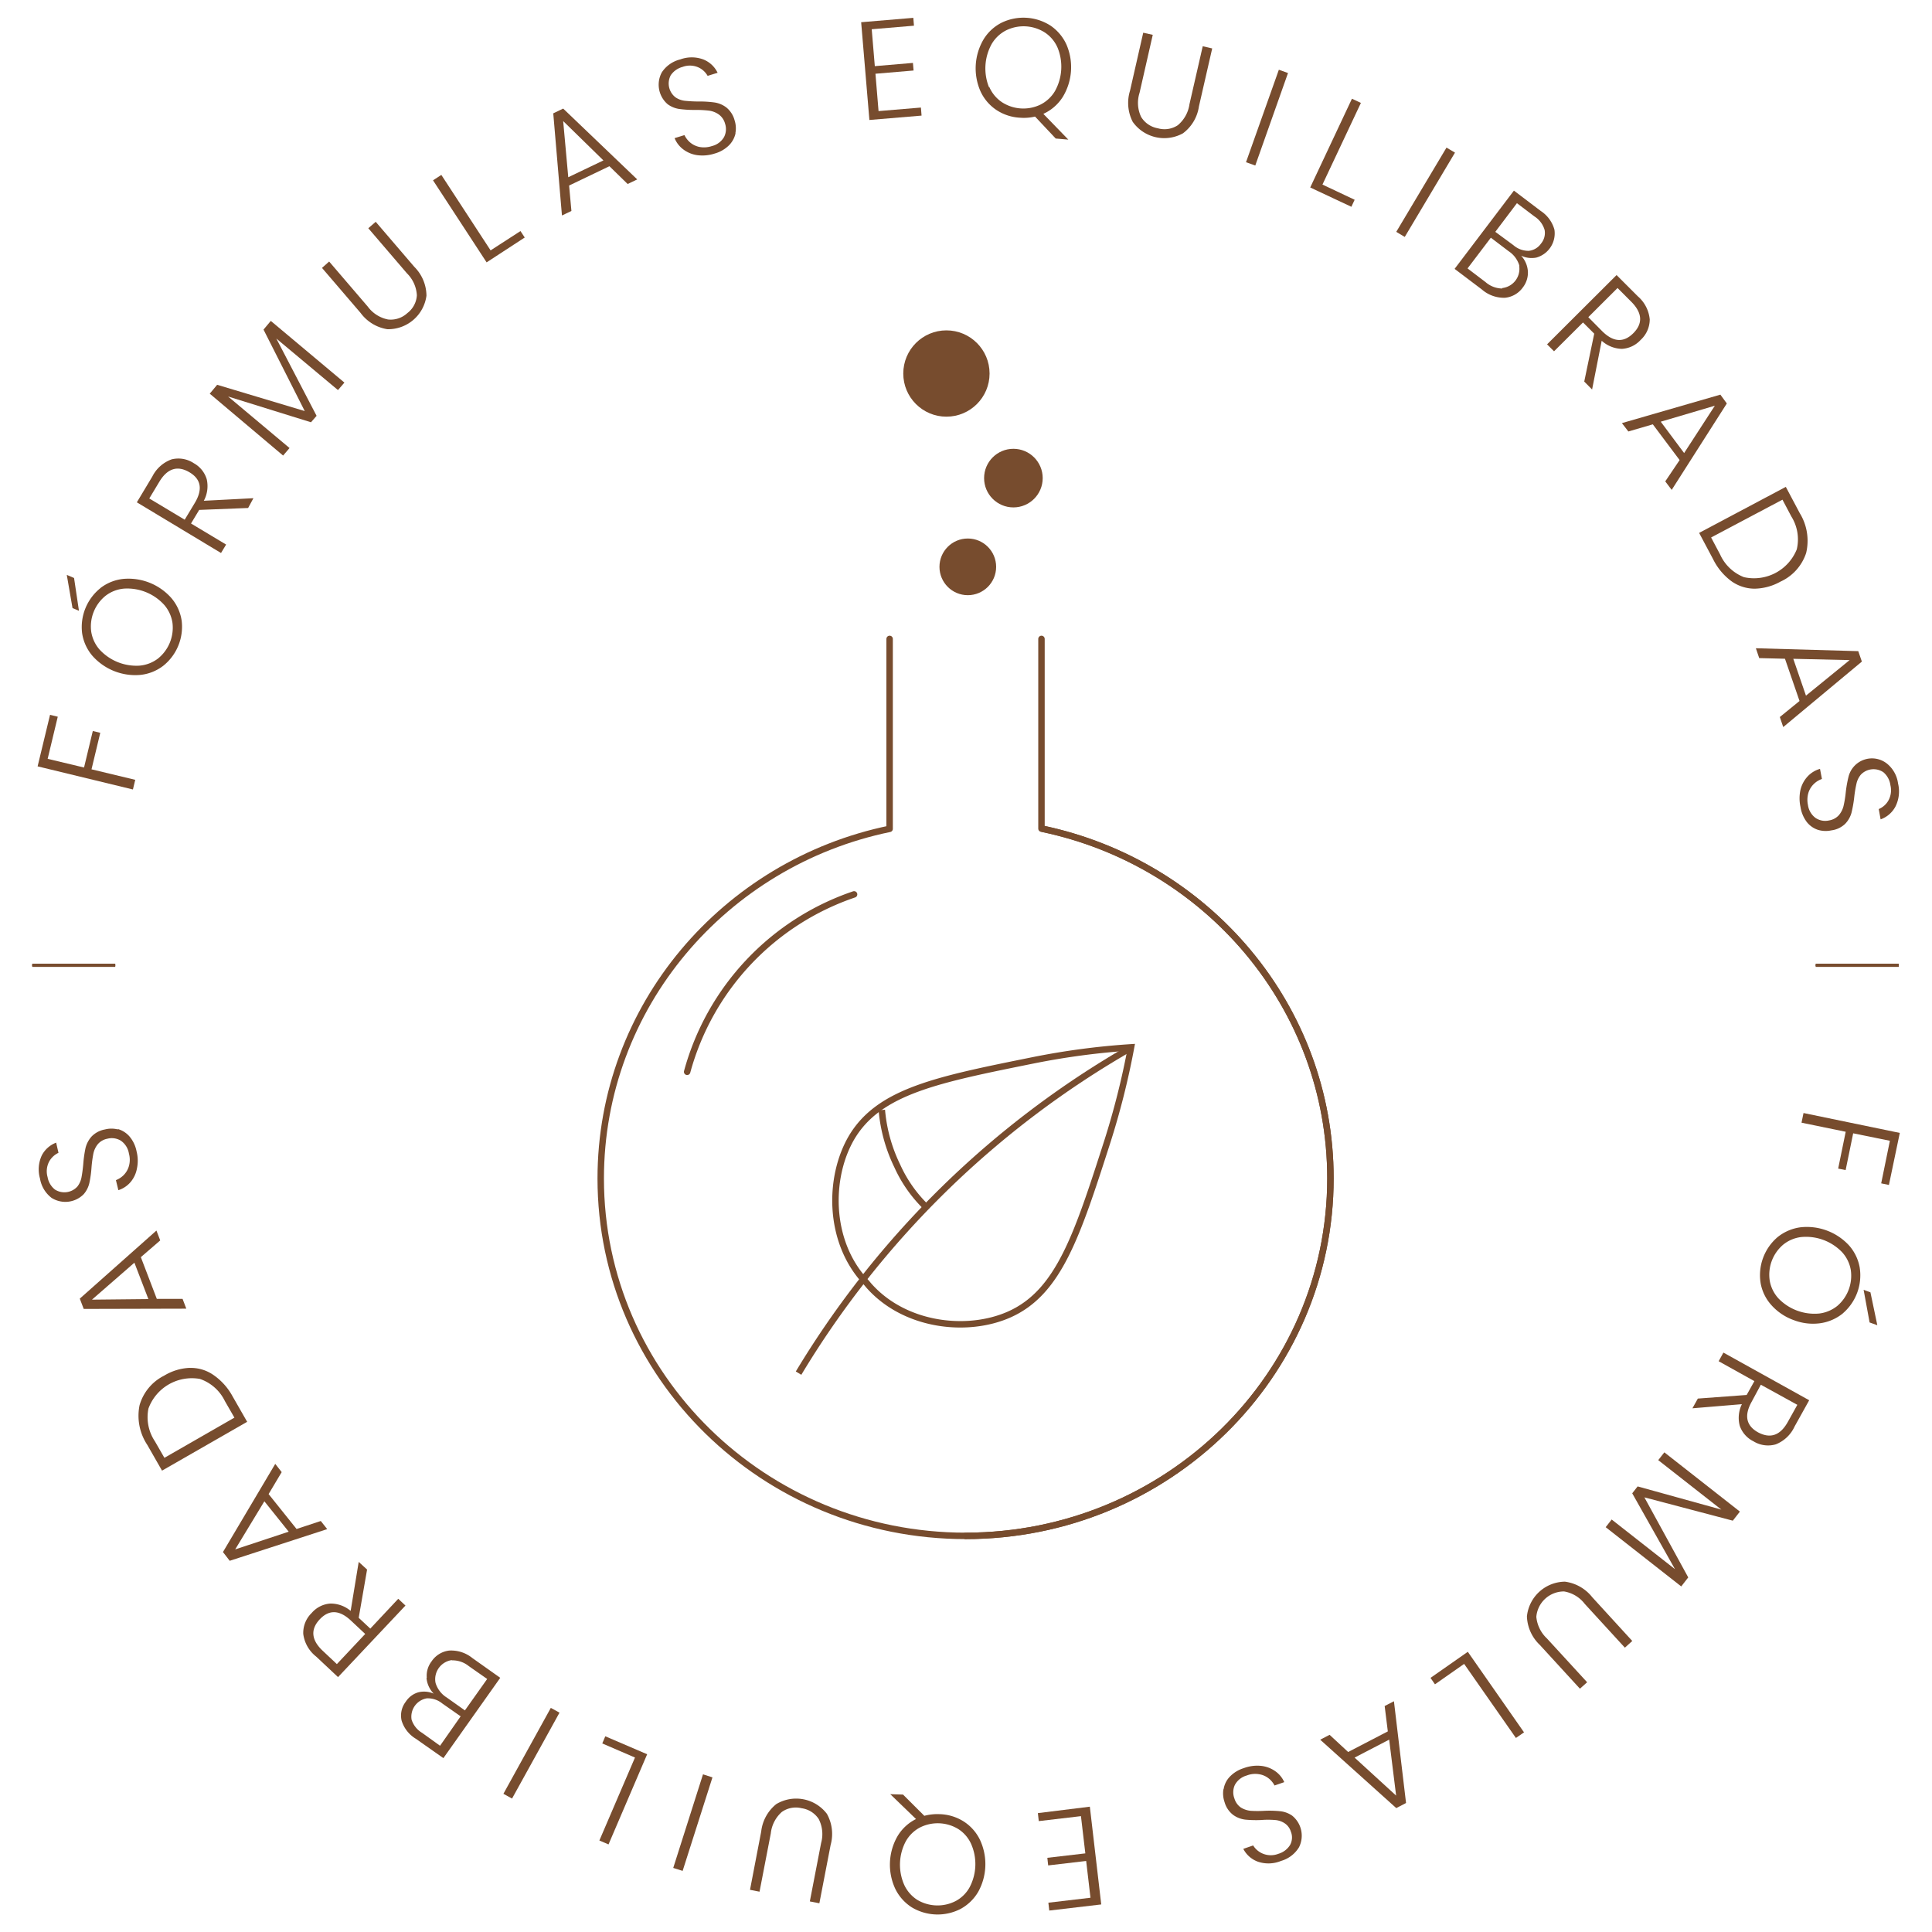 <svg id="Camada_1" data-name="Camada 1" xmlns="http://www.w3.org/2000/svg" viewBox="0 0 300 300"><defs><style>.cls-1{fill:#774c2e;}.cls-2,.cls-3,.cls-4,.cls-5{fill:none;}.cls-2{stroke:#774d2f;stroke-width:0.22px;}.cls-2,.cls-3,.cls-5{stroke-miterlimit:10;}.cls-3,.cls-4,.cls-5{stroke:#774c2e;}.cls-3{stroke-width:0.5px;}.cls-4{stroke-linecap:round;stroke-linejoin:round;}</style></defs><g id="Group_449" data-name="Group 449"><g id="Group_447" data-name="Group 447"><g id="Group_446" data-name="Group 446"><path id="Path_866" data-name="Path 866" class="cls-1" d="M7.77,111l1.2.29L7.4,117.83l5.65,1.35,1.36-5.67,1.16.28-1.36,5.67L21,121.09l-.36,1.5L5.84,119Z"/><path id="Path_867" data-name="Path 867" class="cls-1" d="M11.5,89.75l.76,5.09-1-.42-.89-5.15Zm4.11,1.55a7,7,0,0,1,3.56-1.41,8.89,8.89,0,0,1,7.46,3,7,7,0,0,1,1.58,3.5,7.76,7.76,0,0,1-2.87,7,7,7,0,0,1-3.56,1.41,8.89,8.89,0,0,1-7.46-3,7,7,0,0,1-1.57-3.49,7.76,7.76,0,0,1,2.86-7Zm-1.45,6.75a5.5,5.5,0,0,0,1.27,2.78,7.78,7.78,0,0,0,6.25,2.53,5.51,5.51,0,0,0,2.85-1.1,6.15,6.15,0,0,0,2.25-5.55,5.51,5.51,0,0,0-1.27-2.77,7.75,7.75,0,0,0-6.25-2.54,5.45,5.45,0,0,0-2.85,1.1,6.12,6.12,0,0,0-2.25,5.55Z"/><path id="Path_868" data-name="Path 868" class="cls-1" d="M38.53,78.88l-7.6.3-1.27,2.11,5.45,3.27-.79,1.31L21.25,78l2.4-4a5.4,5.4,0,0,1,3-2.67,4.34,4.34,0,0,1,3.45.6,4.23,4.23,0,0,1,2,2.48,4.82,4.82,0,0,1-.45,3.35l7.7-.4ZM28.68,80.7l1.56-2.59c1.26-2.1,1-3.7-.83-4.78s-3.41-.62-4.67,1.48L23.18,77.4Z"/><path id="Path_869" data-name="Path 869" class="cls-1" d="M42.05,49.83l11.43,9.58-1,1.16-9.57-8,6.25,12-.87,1-12.87-4,9.54,8-1,1.17L32.57,61.13l1.15-1.38,13.6,4.08-6.4-12.65Z"/><path id="Path_870" data-name="Path 870" class="cls-1" d="M51.11,40.61l6,7a5.14,5.14,0,0,0,3.15,2,3.8,3.8,0,0,0,3-1,3.73,3.73,0,0,0,1.47-2.76,5.19,5.19,0,0,0-1.54-3.41l-6-7,1.15-1,6,7a6.4,6.4,0,0,1,1.88,4.48,6,6,0,0,1-6.07,5.2A6.39,6.39,0,0,1,56,48.6l-6-7Z"/><path id="Path_871" data-name="Path 871" class="cls-1" d="M76.18,38.88l4.64-3,.66,1-5.92,3.86L67.24,28l1.29-.84Z"/><path id="Path_872" data-name="Path 872" class="cls-1" d="M94.63,25.81l-6.26,3,.36,3.95-1.47.7L85.91,17.6l1.54-.74,11.5,11-1.49.71Zm-.93-.9L87.45,18.8l.79,8.72Z"/><path id="Path_873" data-name="Path 873" class="cls-1" d="M114.22,20.67a3.78,3.78,0,0,1-1,1.87,5.08,5.08,0,0,1-2.24,1.3,6.16,6.16,0,0,1-2.66.26,4.67,4.67,0,0,1-2.18-.87,4.13,4.13,0,0,1-1.39-1.78l1.53-.47a3.57,3.57,0,0,0,.87,1.13,3.26,3.26,0,0,0,1.47.71,3.84,3.84,0,0,0,1.93-.14,3,3,0,0,0,1.88-1.4,2.69,2.69,0,0,0,.15-2.1,2.57,2.57,0,0,0-1-1.43,3.43,3.43,0,0,0-1.49-.57,17.52,17.52,0,0,0-2.17-.11,16.76,16.76,0,0,1-2.46-.15,4,4,0,0,1-1.79-.74,4,4,0,0,1-.9-4.95,4.78,4.78,0,0,1,2.85-2,5.16,5.16,0,0,1,3.59,0,4.16,4.16,0,0,1,2.22,2.07l-1.55.48a3.13,3.13,0,0,0-1.49-1.34,3.26,3.26,0,0,0-2.4-.05,3.21,3.21,0,0,0-1.84,1.3,2.72,2.72,0,0,0,.75,3.43,3.27,3.27,0,0,0,1.44.53c.7.07,1.41.11,2.11.11a17.39,17.39,0,0,1,2.5.15,4,4,0,0,1,1.84.78,3.84,3.84,0,0,1,1.28,2,4,4,0,0,1,.12,2Z"/><path id="Path_874" data-name="Path 874" class="cls-1" d="M135.36,4.54l.48,5.73,5.92-.5.1,1.18-5.92.5.48,5.8L143,16.7l.1,1.25-8.1.68L133.72,3.45l8.1-.68.1,1.22Z"/><path id="Path_875" data-name="Path 875" class="cls-1" d="M163.93,21.51l-3.21-3.41a7.45,7.45,0,0,1-2.31.18,7.33,7.33,0,0,1-3.73-1.23,7,7,0,0,1-2.46-2.94,8.86,8.86,0,0,1,.51-8,6.94,6.94,0,0,1,2.81-2.59,7.78,7.78,0,0,1,7.6.47,7.14,7.14,0,0,1,2.46,2.93,8.89,8.89,0,0,1-.59,8.16,7,7,0,0,1-3,2.6l3.88,4Zm-10.31-8a5.44,5.44,0,0,0,1.95,2.35,6.11,6.11,0,0,0,6,.38,5.5,5.5,0,0,0,2.24-2.09,7.78,7.78,0,0,0,.42-6.72,5.41,5.41,0,0,0-1.95-2.36,6.14,6.14,0,0,0-6-.38A5.5,5.5,0,0,0,154,6.81a7.83,7.83,0,0,0-.43,6.73Z"/><path id="Path_876" data-name="Path 876" class="cls-1" d="M179,5.41l-2.05,9a5.1,5.1,0,0,0,.24,3.74,3.81,3.81,0,0,0,2.6,1.77,3.75,3.75,0,0,0,3.09-.47,5.19,5.19,0,0,0,1.82-3.27l2.06-9,1.47.34-2.06,9a6.34,6.34,0,0,1-2.48,4.18,6,6,0,0,1-7.8-1.78,6.41,6.41,0,0,1-.42-4.84l2.05-9Z"/><path id="Path_877" data-name="Path 877" class="cls-1" d="M200,11.34,194.92,25.7l-1.44-.51,5.1-14.36Z"/><path id="Path_878" data-name="Path 878" class="cls-1" d="M205.35,28.66l5,2.36-.51,1.09-6.39-3,6.48-13.78,1.39.65Z"/><path id="Path_879" data-name="Path 879" class="cls-1" d="M225.93,23.7l-7.8,13.09L216.81,36l7.8-13.08Z"/><path id="Path_880" data-name="Path 880" class="cls-1" d="M237.25,42.13a3.75,3.75,0,0,1-.78,2.5,3.86,3.86,0,0,1-2.8,1.61,5.24,5.24,0,0,1-3.58-1.3l-4.22-3.19,9.21-12.15,4.17,3.16a5.08,5.08,0,0,1,2.12,2.9A3.9,3.9,0,0,1,238.55,40a3.8,3.8,0,0,1-2.35-.3,4,4,0,0,1,1.05,2.45Zm-4,2.6a3,3,0,0,0,2.67-3.27l0-.23A4.07,4.07,0,0,0,234.25,39l-2.75-2.09-3.62,4.77,2.79,2.12a4,4,0,0,0,2.59,1ZM232.19,36,235,38.07a3.55,3.55,0,0,0,2.39.88,2.65,2.65,0,0,0,1.9-1.13,2.57,2.57,0,0,0,.56-2.1,3.72,3.72,0,0,0-1.58-2.11l-2.72-2.06Z"/><path id="Path_881" data-name="Path 881" class="cls-1" d="M246,59.25l1.55-7.44-1.74-1.74-4.5,4.48-1.08-1.08,10.79-10.76,3.3,3.3a5.41,5.41,0,0,1,1.85,3.58,4.33,4.33,0,0,1-1.42,3.2,4.25,4.25,0,0,1-2.9,1.38,4.82,4.82,0,0,1-3.14-1.26l-1.49,7.57Zm.63-10,2.13,2.15c1.73,1.73,3.34,1.85,4.85.35s1.43-3.15-.3-4.89l-2.14-2.14Z"/><path id="Path_882" data-name="Path 882" class="cls-1" d="M260.81,71.44l-4.16-5.55L252.85,67l-1-1.3,15.29-4.42,1,1.37-8.56,13.42-1-1.32Zm.7-1.09L266.28,63l-8.4,2.48Z"/><path id="Path_883" data-name="Path 883" class="cls-1" d="M272.44,91.41a6.23,6.23,0,0,1-3.61-1.18A9.43,9.43,0,0,1,266,86.81l-2.16-4.06,13.46-7.15,2.16,4.07a8.2,8.2,0,0,1,1,6.19,7.43,7.43,0,0,1-4,4.46,8.51,8.51,0,0,1-4,1.09Zm-1.55-1.77A7.16,7.16,0,0,0,279,85.31a6.7,6.7,0,0,0-.84-5.11l-1.38-2.61-11.08,5.87,1.39,2.62a6.74,6.74,0,0,0,3.76,3.56Z"/><path id="Path_884" data-name="Path 884" class="cls-1" d="M279.43,108.85l-2.26-6.56-4-.1-.52-1.53,15.9.45.56,1.62L276.9,112.9l-.53-1.56Zm1-.83,6.78-5.52-8.75-.2Z"/><path id="Path_885" data-name="Path 885" class="cls-1" d="M282.33,128.87a3.66,3.66,0,0,1-1.75-1.2,5.17,5.17,0,0,1-1-2.37,6.17,6.17,0,0,1,0-2.67,4.64,4.64,0,0,1,1.11-2.07,4.17,4.17,0,0,1,1.92-1.17l.3,1.57a3.34,3.34,0,0,0-1.22.74,3.25,3.25,0,0,0-.87,1.37,3.86,3.86,0,0,0-.08,1.94,3,3,0,0,0,1.18,2,2.68,2.68,0,0,0,2.08.39,2.64,2.64,0,0,0,1.53-.81,3.5,3.5,0,0,0,.73-1.42,17.2,17.2,0,0,0,.35-2.15,18.32,18.32,0,0,1,.43-2.42,3.75,3.75,0,0,1,6-2,4.78,4.78,0,0,1,1.69,3.06,5.25,5.25,0,0,1-.4,3.57,4.19,4.19,0,0,1-2.31,2l-.29-1.6a3.08,3.08,0,0,0,1.5-1.33,3.29,3.29,0,0,0,.31-2.38,3.16,3.16,0,0,0-1.08-2,2.72,2.72,0,0,0-3.5.36,3.27,3.27,0,0,0-.68,1.37,18.79,18.79,0,0,0-.35,2.08,18.76,18.76,0,0,1-.43,2.47,4,4,0,0,1-1,1.74,3.78,3.78,0,0,1-2.13,1A4.15,4.15,0,0,1,282.33,128.87Z"/><path id="Path_886" data-name="Path 886" class="cls-1" d="M293.31,184l-1.2-.25,1.35-6.61-5.7-1.16-1.17,5.71-1.16-.23,1.17-5.72-6.86-1.41.31-1.5L295,175.92Z"/><path id="Path_887" data-name="Path 887" class="cls-1" d="M286.16,203.94a7.13,7.13,0,0,1-3.51,1.53,8.35,8.35,0,0,1-4.11-.48,8.49,8.49,0,0,1-3.45-2.3,6.91,6.91,0,0,1-1.7-3.44,7.77,7.77,0,0,1,2.62-7.14,7.16,7.16,0,0,1,3.52-1.53,8.91,8.91,0,0,1,7.56,2.78,7,7,0,0,1,1.68,3.44,7.78,7.78,0,0,1-2.62,7.14Zm1.22-6.79a5.45,5.45,0,0,0-1.37-2.74,7.78,7.78,0,0,0-6.33-2.32,5.45,5.45,0,0,0-2.81,1.2,6.12,6.12,0,0,0-2.06,5.61,5.45,5.45,0,0,0,1.37,2.74,7.77,7.77,0,0,0,6.33,2.32,5.53,5.53,0,0,0,2.81-1.2,6.16,6.16,0,0,0,2.06-5.62Zm2.93,8.2-.93-5.07,1.06.39,1.07,5.11Z"/><path id="Path_888" data-name="Path 888" class="cls-1" d="M263.64,217.17l7.58-.56,1.2-2.15-5.55-3.09.74-1.34,13.32,7.4-2.27,4.08a5.39,5.39,0,0,1-2.92,2.77,4.32,4.32,0,0,1-3.47-.48,4.21,4.21,0,0,1-2.12-2.4,4.82,4.82,0,0,1,.33-3.36l-7.68.64Zm9.78-2.15L272,217.66q-1.79,3.21,1,4.76c1.89,1,3.43.5,4.62-1.64l1.47-2.64Z"/><path id="Path_889" data-name="Path 889" class="cls-1" d="M261.06,246.34l-11.73-9.2.93-1.19,9.83,7.71-6.64-11.78.84-1.07,13,3.6-9.8-7.68.95-1.21,11.73,9.2-1.1,1.41-13.73-3.62,6.81,12.43Z"/><path id="Path_890" data-name="Path 890" class="cls-1" d="M252.31,255.85l-6.23-6.8a5.1,5.1,0,0,0-3.21-1.93,4.3,4.3,0,0,0-4.31,3.94,5.27,5.27,0,0,0,1.65,3.36l6.24,6.8-1.12,1-6.23-6.8a6.42,6.42,0,0,1-2-4.42,6,6,0,0,1,5.9-5.4,6.46,6.46,0,0,1,4.23,2.4l6.23,6.81Z"/><path id="Path_891" data-name="Path 891" class="cls-1" d="M227.35,258.37l-4.53,3.17-.69-1,5.79-4.05L236.65,269l-1.26.87Z"/><path id="Path_892" data-name="Path 892" class="cls-1" d="M209.34,272.05l6.16-3.2-.49-3.94,1.44-.74,1.88,15.8-1.52.79L205,270.14l1.46-.76Zm1,.87,6.45,5.9-1.08-8.69Z"/><path id="Path_893" data-name="Path 893" class="cls-1" d="M190,277.84a3.61,3.61,0,0,1,.92-1.91,5.07,5.07,0,0,1,2.2-1.37,6,6,0,0,1,2.65-.36,4.66,4.66,0,0,1,2.21.8,4.11,4.11,0,0,1,1.44,1.73l-1.51.52a3.44,3.44,0,0,0-.91-1.1,3.17,3.17,0,0,0-1.49-.65,3.59,3.59,0,0,0-1.92.2,3,3,0,0,0-1.84,1.46,2.71,2.71,0,0,0-.07,2.11,2.61,2.61,0,0,0,1,1.4,3.57,3.57,0,0,0,1.51.51,17.63,17.63,0,0,0,2.18,0,16.85,16.85,0,0,1,2.46.07,4,4,0,0,1,1.81.68,4,4,0,0,1,1.07,4.91,4.8,4.8,0,0,1-2.78,2.12,5.13,5.13,0,0,1-3.58.13,4.12,4.12,0,0,1-2.29-2l1.53-.53a3.19,3.19,0,0,0,1.54,1.29,3.26,3.26,0,0,0,2.4,0,3.17,3.17,0,0,0,1.79-1.36,2.41,2.41,0,0,0,.12-2.08,2.38,2.38,0,0,0-1-1.32,3.16,3.16,0,0,0-1.46-.48c-.7-.05-1.41-.06-2.11,0a17.54,17.54,0,0,1-2.51-.06,4.05,4.05,0,0,1-1.86-.72,3.79,3.79,0,0,1-1.35-2,4.12,4.12,0,0,1-.18-2Z"/><path id="Path_894" data-name="Path 894" class="cls-1" d="M169.33,294.68l-.67-5.71-5.9.69-.13-1.18,5.9-.69-.68-5.78-6.55.77-.14-1.24,8.07-1L171,295.72l-8.07.95-.14-1.22Z"/><path id="Path_895" data-name="Path 895" class="cls-1" d="M140.22,278.66l3.31,3.3a7.78,7.78,0,0,1,2.3-.26,7.37,7.37,0,0,1,3.77,1.11,7,7,0,0,1,2.56,2.86,8.89,8.89,0,0,1-.24,8.05,7.1,7.1,0,0,1-2.73,2.68,7.79,7.79,0,0,1-7.61-.23,7.09,7.09,0,0,1-2.55-2.85,8.87,8.87,0,0,1,.32-8.17,6.94,6.94,0,0,1,2.89-2.69l-4-3.86Zm10.56,7.63a5.36,5.36,0,0,0-2-2.29,6.12,6.12,0,0,0-6-.19,5.43,5.43,0,0,0-2.16,2.17,7.75,7.75,0,0,0-.2,6.73,5.53,5.53,0,0,0,2,2.29,6.14,6.14,0,0,0,6,.18,5.35,5.35,0,0,0,2.16-2.16,7.74,7.74,0,0,0,.2-6.73Z"/><path id="Path_896" data-name="Path 896" class="cls-1" d="M125.75,295.25l1.75-9.06a5.14,5.14,0,0,0-.37-3.73,3.82,3.82,0,0,0-2.66-1.68,3.76,3.76,0,0,0-3.07.58,5.19,5.19,0,0,0-1.71,3.32l-1.75,9.06-1.48-.29,1.74-9.06a6.37,6.37,0,0,1,2.34-4.25,6,6,0,0,1,7.86,1.51,6.4,6.4,0,0,1,.58,4.83l-1.75,9.06Z"/><path id="Path_897" data-name="Path 897" class="cls-1" d="M104.54,290.05l4.62-14.53,1.47.47L106,290.51Z"/><path id="Path_898" data-name="Path 898" class="cls-1" d="M98.6,272.91l-5.08-2.19.47-1.11,6.5,2.79-6,14-1.42-.61Z"/><path id="Path_899" data-name="Path 899" class="cls-1" d="M78.17,278.54l7.36-13.34,1.35.74-7.37,13.34Z"/><path id="Path_900" data-name="Path 900" class="cls-1" d="M66.27,260.51A3.62,3.62,0,0,1,67,258a3.83,3.83,0,0,1,2.74-1.7,5.23,5.23,0,0,1,3.62,1.17l4.32,3.06L68.85,273l-4.27-3a5,5,0,0,1-2.22-2.83,3.51,3.51,0,0,1,.64-2.92,3.45,3.45,0,0,1,2-1.48,3.73,3.73,0,0,1,2.35.22,4,4,0,0,1-1.12-2.42Zm5.26,6-2.86-2a3.53,3.53,0,0,0-2.42-.79,2.89,2.89,0,0,0-2.34,3.3,3.69,3.69,0,0,0,1.64,2.06l2.78,2Zm-1.37-8.73a3,3,0,0,0-2.56,3.35,2.21,2.21,0,0,0,.05.25,4.06,4.06,0,0,0,1.72,2.21l2.82,2,3.46-4.88-2.86-2a4,4,0,0,0-2.63-.89Z"/><path id="Path_901" data-name="Path 901" class="cls-1" d="M57,243.72l-1.3,7.49,1.8,1.68,4.34-4.63,1.12,1.05L52.49,260.42l-3.4-3.19a5.33,5.33,0,0,1-2-3.51,4.3,4.3,0,0,1,1.3-3.25A4.2,4.2,0,0,1,51.28,249a4.82,4.82,0,0,1,3.17,1.14l1.25-7.61Zm-.29,10-2.21-2.07c-1.79-1.68-3.4-1.74-4.85-.2s-1.33,3.2.46,4.88l2.2,2.07Z"/><path id="Path_902" data-name="Path 902" class="cls-1" d="M41.71,232l4.34,5.42,3.76-1.24,1,1.26-15.14,4.92L34.62,241l8.12-13.69,1,1.28Zm-.66,1.12-4.53,7.47,8.31-2.75Z"/><path id="Path_903" data-name="Path 903" class="cls-1" d="M29.44,212.41a6.14,6.14,0,0,1,3.65,1.06,9.54,9.54,0,0,1,3,3.31l2.29,4-13.22,7.58-2.29-4a8.19,8.19,0,0,1-1.2-6.15,7.41,7.41,0,0,1,3.8-4.59,8.36,8.36,0,0,1,4-1.22Zm1.61,1.71a7.18,7.18,0,0,0-8,4.6,6.75,6.75,0,0,0,1,5.08l1.48,2.57,10.87-6.24-1.48-2.57a6.72,6.72,0,0,0-3.88-3.44Z"/><path id="Path_904" data-name="Path 904" class="cls-1" d="M21.87,195.21l2.48,6.48,4,0,.58,1.52L13,203.25l-.61-1.6,11.9-10.57.59,1.53Zm-1,.86-6.59,5.74,8.76-.09Z"/><path id="Path_905" data-name="Path 905" class="cls-1" d="M18.31,175.32a3.76,3.76,0,0,1,1.79,1.14,5.08,5.08,0,0,1,1.11,2.34,5.83,5.83,0,0,1,.05,2.66,4.51,4.51,0,0,1-1,2.11,4.12,4.12,0,0,1-1.88,1.24L18,183.25a3.41,3.41,0,0,0,1.2-.78,3.24,3.24,0,0,0,.82-1.41,3.61,3.61,0,0,0,0-1.93,3,3,0,0,0-1.25-2,2.69,2.69,0,0,0-2.09-.31,2.58,2.58,0,0,0-1.5.86,3.48,3.48,0,0,0-.68,1.44,19.33,19.33,0,0,0-.29,2.16,16.85,16.85,0,0,1-.34,2.44,4,4,0,0,1-.88,1.72A4,4,0,0,1,8,186a4.75,4.75,0,0,1-1.79-3,5.17,5.17,0,0,1,.27-3.57,4.17,4.17,0,0,1,2.24-2l.36,1.58a3.2,3.2,0,0,0-1.46,1.38,3.25,3.25,0,0,0-.23,2.39,3.13,3.13,0,0,0,1.15,1.94,2.73,2.73,0,0,0,3.48-.48,3.3,3.3,0,0,0,.63-1.4c.1-.52.2-1.21.28-2.09a18.89,18.89,0,0,1,.35-2.49,4.2,4.2,0,0,1,.93-1.77,3.82,3.82,0,0,1,2.09-1.11,4,4,0,0,1,2,0Z"/></g></g><path id="Line_83" data-name="Line 83" class="cls-2" d="M5,149.89h12.9"/><path id="Line_84" data-name="Line 84" class="cls-2" d="M281.93,149.89h12.91"/><path id="Line_85" data-name="Line 85" class="cls-3" d="M5,149.89h12.9"/><path id="Line_86" data-name="Line 86" class="cls-3" d="M281.93,149.89h12.91"/><path id="Path_907" data-name="Path 907" class="cls-4" d="M161.9,128.69c25.54,5.38,44.69,27.64,44.69,54.28,0,30.66-25.37,55.52-56.66,55.52S93.28,213.63,93.28,183c0-26.7,19.23-49,44.86-54.3V99.21"/><path id="Path_910" data-name="Path 910" class="cls-4" d="M149.93,238.49c31.29,0,56.66-24.86,56.66-55.52,0-26.7-19.23-49-44.87-54.3V99.21"/><circle id="Ellipse_20" data-name="Ellipse 20" class="cls-1" cx="157.36" cy="74.24" r="4.55"/><circle id="Ellipse_21" data-name="Ellipse 21" class="cls-1" cx="146.96" cy="58" r="6.7"/><circle id="Ellipse_22" data-name="Ellipse 22" class="cls-1" cx="150.28" cy="88.02" r="4.4"/><g id="Group_448" data-name="Group 448"><path id="Path_911" data-name="Path 911" class="cls-5" d="M134.59,199.24l-.35-.39c-5.68-6.29-5.58-16.12-2-22.22,4.3-7.24,13.43-9,28.26-12a114.94,114.94,0,0,1,15.13-2,121.55,121.55,0,0,1-3.73,14.78c-4.63,14.39-7.48,23.26-15.16,26.69-6.48,2.9-16.25,1.86-21.85-4.5Z"/><path id="Path_912" data-name="Path 912" class="cls-5" d="M175.68,162.66A143.46,143.46,0,0,0,124,213.22"/><path id="Path_913" data-name="Path 913" class="cls-5" d="M136.93,172.36a24.59,24.59,0,0,0,2.4,8.69,20.81,20.81,0,0,0,4.48,6.38"/></g><path id="Path_914" data-name="Path 914" class="cls-4" d="M132.62,138.88a40.26,40.26,0,0,0-25.92,27.55"/></g></svg>